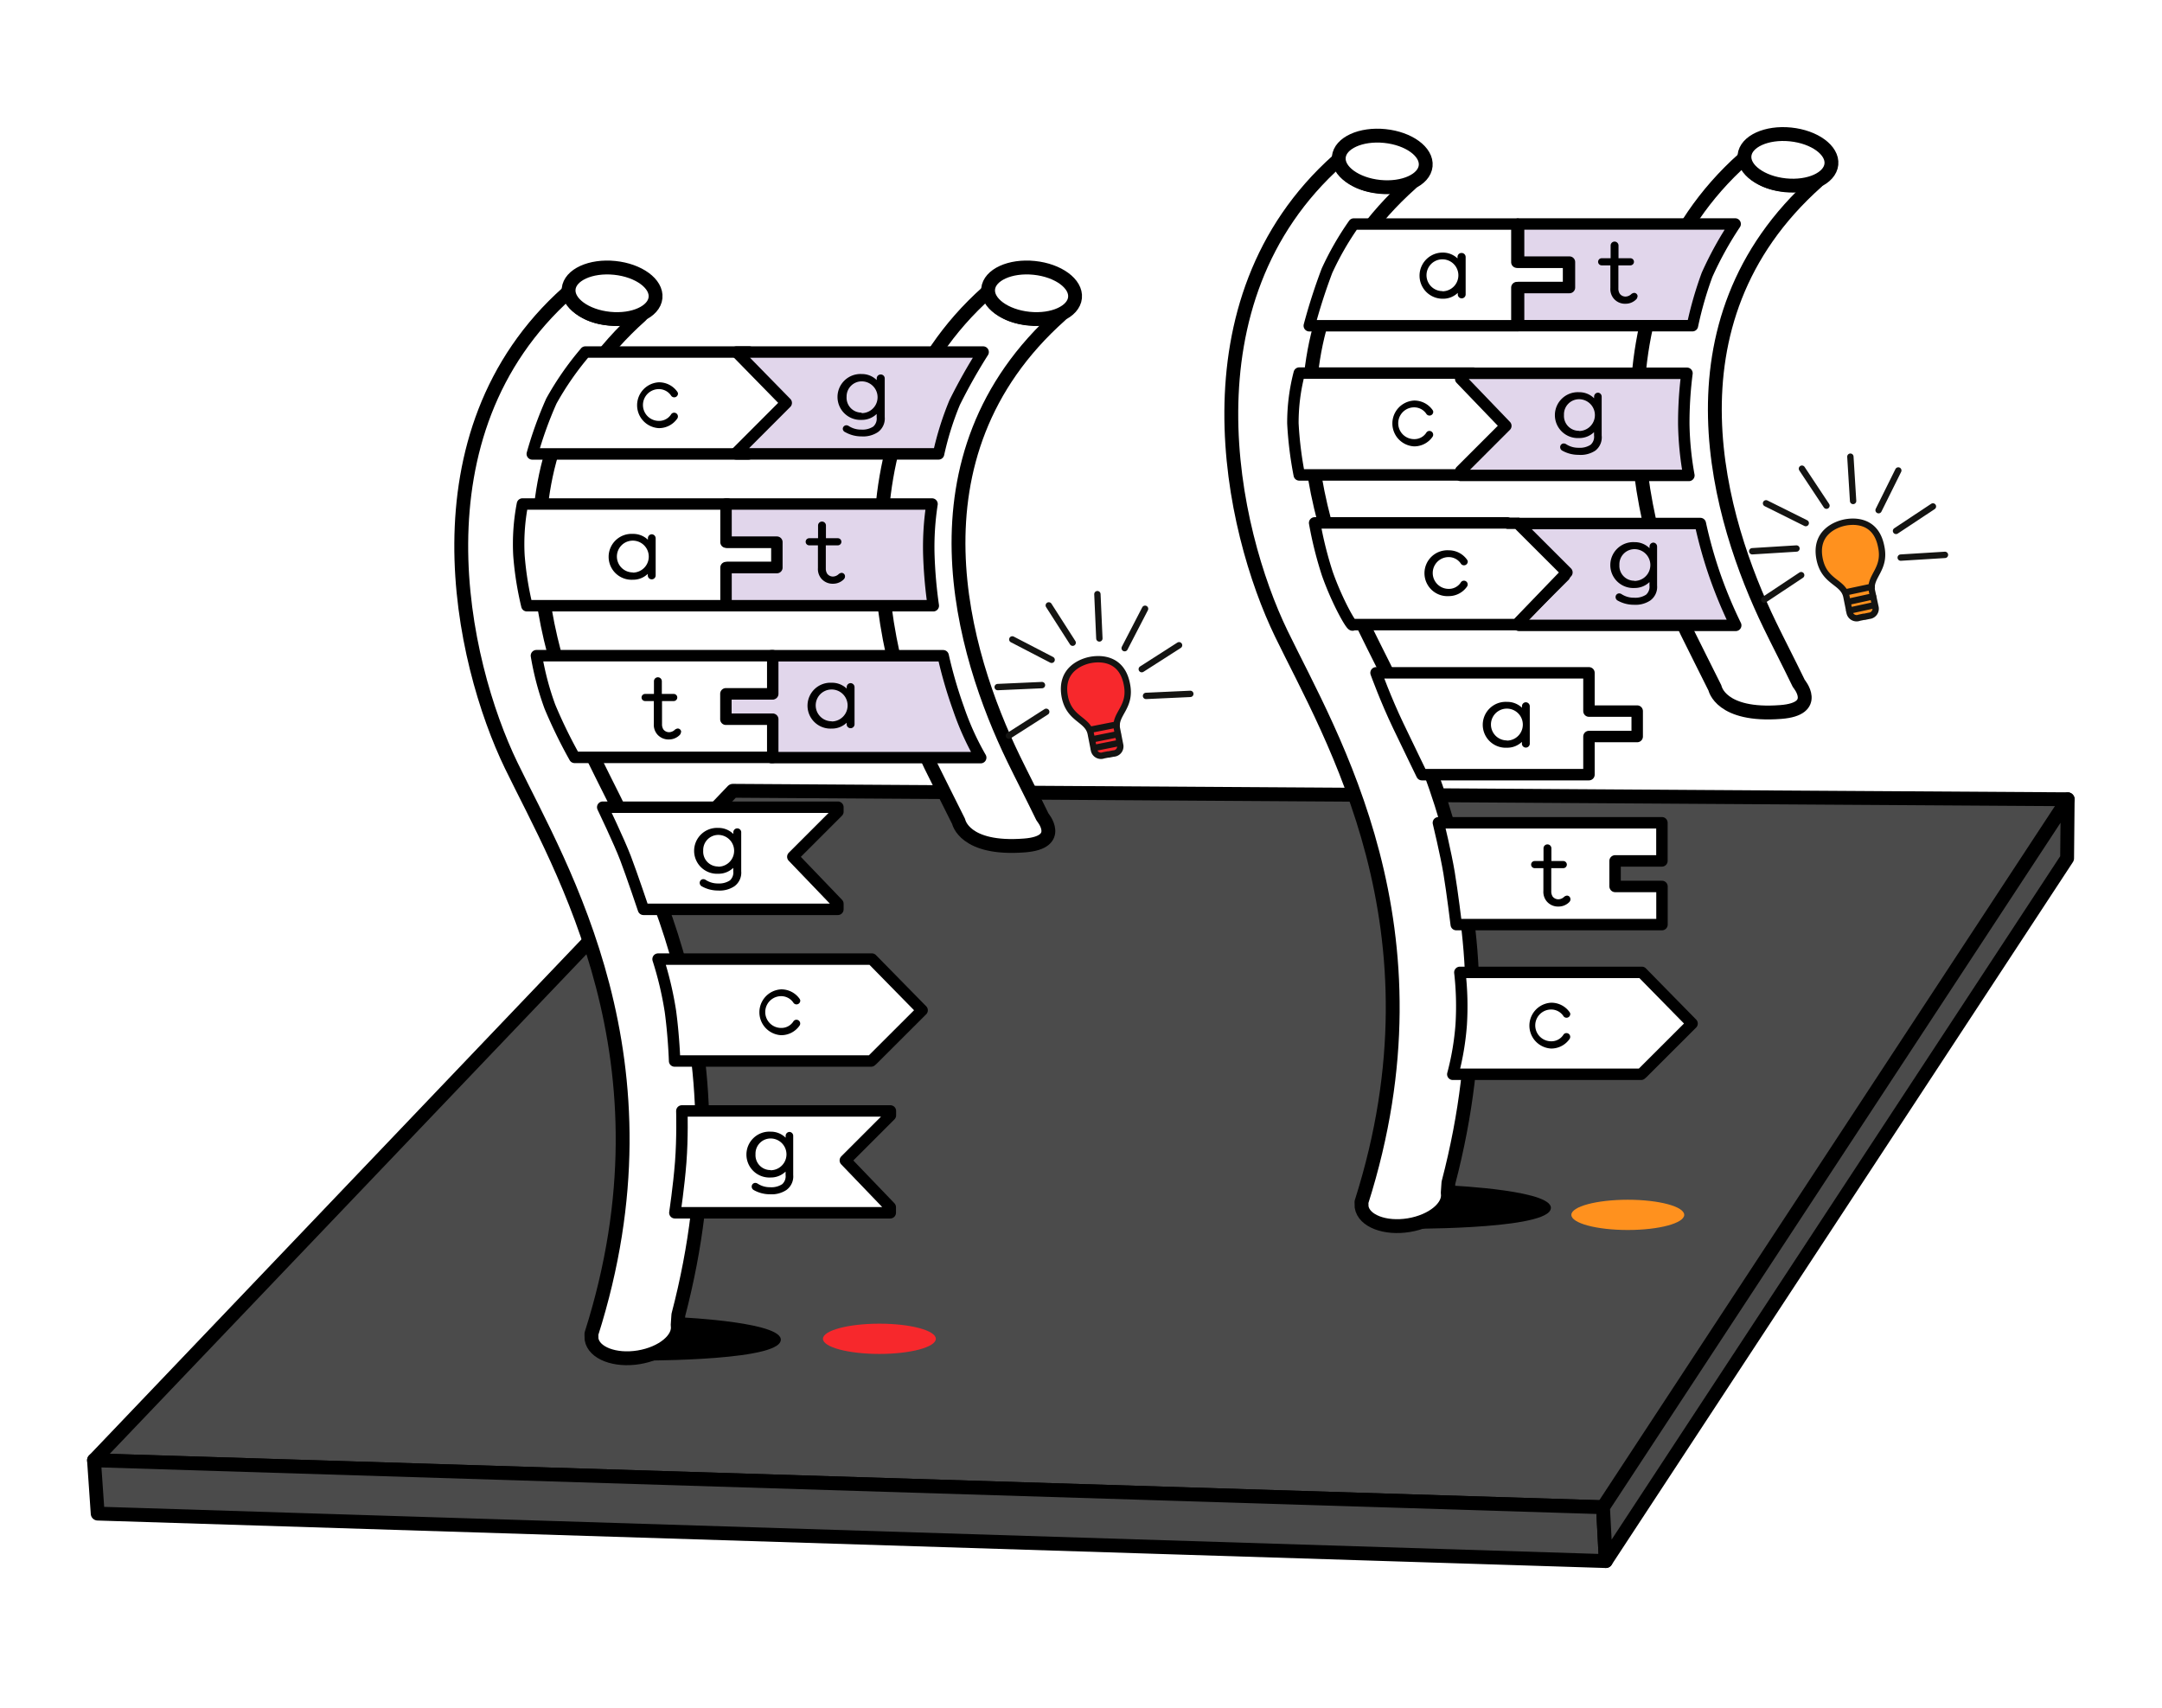 <?xml version="1.0" encoding="UTF-8"?> <svg xmlns="http://www.w3.org/2000/svg" id="dae326b8-d35e-4624-b032-4651e2332d28" data-name="Calque 1" viewBox="0 0 340.16 268.66"><defs><style>.\35 831da80-d0e1-4f78-ad29-80b949e0b940{fill:#4b4b4b;}.\35 831da80-d0e1-4f78-ad29-80b949e0b940,.b7a7f654-58a5-4e05-bf34-3934d2993de0,.c3f129b2-8382-4440-bcb7-06f50610ceed,.e3e7d66f-296a-4aa4-9fe9-e17b4829c426,.ec3d9956-411a-4591-ae7a-d1f2a607fb53{stroke:#000;}.\33 a752042-2e01-43f1-82cc-12e50132b8c5,.\35 831da80-d0e1-4f78-ad29-80b949e0b940,.\38 e07e32d-dcc2-4b9b-987a-d209f069ea95,.b7a7f654-58a5-4e05-bf34-3934d2993de0,.c3c35895-235a-4c67-af0e-92b958bd4694,.c3f129b2-8382-4440-bcb7-06f50610ceed{stroke-linecap:round;}.\33 a752042-2e01-43f1-82cc-12e50132b8c5,.\35 831da80-d0e1-4f78-ad29-80b949e0b940,.\38 e07e32d-dcc2-4b9b-987a-d209f069ea95,.b7a7f654-58a5-4e05-bf34-3934d2993de0,.c3c35895-235a-4c67-af0e-92b958bd4694,.e3e7d66f-296a-4aa4-9fe9-e17b4829c426,.ec3d9956-411a-4591-ae7a-d1f2a607fb53{stroke-linejoin:round;}.\35 831da80-d0e1-4f78-ad29-80b949e0b940,.b7a7f654-58a5-4e05-bf34-3934d2993de0,.c3f129b2-8382-4440-bcb7-06f50610ceed{stroke-width:2.18px;}.b7a7f654-58a5-4e05-bf34-3934d2993de0,.c3f129b2-8382-4440-bcb7-06f50610ceed,.e3e7d66f-296a-4aa4-9fe9-e17b4829c426{fill:#fff;}.ec3d9956-411a-4591-ae7a-d1f2a607fb53{fill:#e1d6eb;}.e3e7d66f-296a-4aa4-9fe9-e17b4829c426,.ec3d9956-411a-4591-ae7a-d1f2a607fb53{stroke-width:1.8px;}.c3c35895-235a-4c67-af0e-92b958bd4694{fill:none;}.\33 a752042-2e01-43f1-82cc-12e50132b8c5,.\38 e07e32d-dcc2-4b9b-987a-d209f069ea95,.c3c35895-235a-4c67-af0e-92b958bd4694{stroke:#141412;}.\38 e07e32d-dcc2-4b9b-987a-d209f069ea95,.e22c9e18-8113-4edb-849f-0cf3292a3d56{fill:#ff911e;}.\33 a752042-2e01-43f1-82cc-12e50132b8c5,.dee8651d-8d4b-45b0-b612-760f19717521{fill:#f7282c;}</style></defs><title>Sequencage</title><polyline class="5831da80-d0e1-4f78-ad29-80b949e0b940" points="252.21 237.14 14.79 229.75 115.3 124.42 325.32 125.75"></polyline><polygon class="5831da80-d0e1-4f78-ad29-80b949e0b940" points="252.65 245.61 15.37 238.14 14.79 229.75 252.21 237.14 252.65 245.61"></polygon><polygon class="5831da80-d0e1-4f78-ad29-80b949e0b940" points="325.23 135.04 252.65 245.61 252.21 237.14 325.32 125.75 325.23 135.04"></polygon><path d="M107.19,207.27s17.12,0.78,15.56,3.89-23.33,2.91-23.33,2.91S105.89,213.49,107.19,207.27Z"></path><path class="b7a7f654-58a5-4e05-bf34-3934d2993de0" d="M93.05,209.86c13.7-43.1-4.77-73.22-12.62-89.43S64.35,68.23,89.35,46c0,0,1.3,4.26,7.79,4.16h0l3.7-.51c-25,22.27-15.25,53.49-7.4,69.7,7.42,15.32,24.7,43.92,13.29,87.52l-0.11,1.61c0.36,2.19-2.39,4.46-6.13,5.07s-7.07-.67-7.42-2.86Z"></path><ellipse class="c3f129b2-8382-4440-bcb7-06f50610ceed" cx="96.31" cy="46.14" rx="4.02" ry="6.87" transform="translate(40.65 137.29) rotate(-84.19)"></ellipse><path class="b7a7f654-58a5-4e05-bf34-3934d2993de0" d="M150.83,129.26c-1.62-3.29-3.14-6.23-4.4-8.82-7.85-16.2-16.09-52.21,8.92-74.48,0,0,1.3,4.26,7.79,4.16h0l3.7-.51c-25,22.27-15.25,53.49-7.4,69.7,1.29,2.67,2.89,5.74,4.58,9.23,0,0,3.4,4-2.83,4.48C151.69,133.76,150.83,129.26,150.83,129.26Z"></path><ellipse class="c3f129b2-8382-4440-bcb7-06f50610ceed" cx="162.31" cy="46.14" rx="4.02" ry="6.87" transform="translate(99.97 202.95) rotate(-84.19)"></ellipse><path class="b7a7f654-58a5-4e05-bf34-3934d2993de0" d="M269.83,108.26c-1.62-3.29-3.14-6.23-4.4-8.82-7.85-16.2-16.09-52.21,8.92-74.48,0,0,1.3,4.26,7.79,4.16h0l3.7-.51c-25,22.27-15.25,53.49-7.4,69.7,1.29,2.67,2.89,5.74,4.58,9.23,0,0,3.4,4-2.83,4.48C270.69,112.76,269.83,108.26,269.83,108.26Z"></path><ellipse class="c3f129b2-8382-4440-bcb7-06f50610ceed" cx="281.31" cy="25.14" rx="4.02" ry="6.87" transform="translate(227.82 302.47) rotate(-84.19)"></ellipse><path d="M228.35,186.53s17.12,0.78,15.56,3.89-23.33,2.91-23.33,2.91S227.05,192.75,228.35,186.53Z"></path><path class="b7a7f654-58a5-4e05-bf34-3934d2993de0" d="M214.21,189.12c13.7-43.1-4.77-73.22-12.62-89.43s-16.09-52.21,8.92-74.48c0,0,1.3,4.26,7.79,4.16h0l3.7-.51c-25,22.27-15.25,53.49-7.4,69.7,7.42,15.32,24.7,43.92,13.29,87.52l-0.11,1.61c0.36,2.19-2.39,4.46-6.13,5.07s-7.07-.67-7.42-2.86Z"></path><ellipse class="c3f129b2-8382-4440-bcb7-06f50610ceed" cx="217.48" cy="25.4" rx="4.02" ry="6.87" transform="translate(170.19 239.19) rotate(-84.19)"></ellipse><path class="ec3d9956-411a-4591-ae7a-d1f2a607fb53" d="M121.4,119.17v-6H113.8v-4h7.59v-6h27a69.87,69.87,0,0,0,2.42,8.32,43.5,43.5,0,0,0,3.49,7.71H121.4Z"></path><path d="M133.84,107.48a0.62,0.62,0,0,0-.62.62v0.24a3.33,3.33,0,0,0-2.37-.92,3.61,3.61,0,1,0,0,7.21,3.32,3.32,0,0,0,2.36-.92v0.24a0.62,0.62,0,0,0,1.24,0V108.1A0.64,0.64,0,0,0,133.84,107.48Zm-3,6a2.49,2.49,0,0,1,0-5A2.49,2.49,0,0,1,130.85,113.51Z"></path><line class="c3c35895-235a-4c67-af0e-92b958bd4694" x1="287.37" y1="79.56" x2="283.51" y2="73.74"></line><line class="c3c35895-235a-4c67-af0e-92b958bd4694" x1="291.56" y1="78.82" x2="291.13" y2="71.85"></line><line class="c3c35895-235a-4c67-af0e-92b958bd4694" x1="295.57" y1="80.27" x2="298.67" y2="74.02"></line><line class="c3c35895-235a-4c67-af0e-92b958bd4694" x1="298.31" y1="83.53" x2="304.12" y2="79.68"></line><line class="c3c35895-235a-4c67-af0e-92b958bd4694" x1="299.05" y1="87.73" x2="306.01" y2="87.3"></line><line class="c3c35895-235a-4c67-af0e-92b958bd4694" x1="283.39" y1="90.49" x2="277.58" y2="94.35"></line><line class="c3c35895-235a-4c67-af0e-92b958bd4694" x1="282.65" y1="86.3" x2="275.69" y2="86.73"></line><line class="c3c35895-235a-4c67-af0e-92b958bd4694" x1="284.11" y1="82.3" x2="277.86" y2="79.19"></line><path class="8e07e32d-dcc2-4b9b-987a-d209f069ea95" d="M290.17,82.23c-1.07.23-4.81,1.41-3.86,5.83,0.77,3.58,3.65,3.45,4.18,5.73L291,96.32a1.12,1.12,0,0,0,1.52.87l0.71-.15,0.13,0,0.71-.15a1.12,1.12,0,0,0,1-1.41l-0.55-2.53c-0.45-2.29,2.23-3.35,1.46-6.94C295.11,81.48,291.24,82,290.17,82.23Z"></path><line class="c3c35895-235a-4c67-af0e-92b958bd4694" x1="294.49" y1="92.32" x2="290.4" y2="93.19"></line><line class="c3c35895-235a-4c67-af0e-92b958bd4694" x1="294.69" y1="93.83" x2="290.77" y2="94.69"></line><line class="c3c35895-235a-4c67-af0e-92b958bd4694" x1="294.88" y1="95.22" x2="290.96" y2="96.07"></line><line class="c3c35895-235a-4c67-af0e-92b958bd4694" x1="168.77" y1="101.12" x2="165.01" y2="95.25"></line><line class="c3c35895-235a-4c67-af0e-92b958bd4694" x1="172.97" y1="100.45" x2="172.66" y2="93.48"></line><line class="c3c35895-235a-4c67-af0e-92b958bd4694" x1="176.95" y1="101.98" x2="180.16" y2="95.78"></line><line class="c3c35895-235a-4c67-af0e-92b958bd4694" x1="179.64" y1="105.28" x2="185.51" y2="101.52"></line><line class="c3c35895-235a-4c67-af0e-92b958bd4694" x1="180.31" y1="109.49" x2="187.28" y2="109.17"></line><line class="c3c35895-235a-4c67-af0e-92b958bd4694" x1="164.61" y1="111.99" x2="158.73" y2="115.75"></line><line class="c3c35895-235a-4c67-af0e-92b958bd4694" x1="163.94" y1="107.79" x2="156.97" y2="108.1"></line><line class="c3c35895-235a-4c67-af0e-92b958bd4694" x1="165.46" y1="103.81" x2="159.27" y2="100.6"></line><path class="3a752042-2e01-43f1-82cc-12e50132b8c5" d="M171.53,103.84c-1.08.21-4.83,1.33-4,5.77,0.71,3.6,3.59,3.51,4.08,5.8l0.5,2.54a1.12,1.12,0,0,0,1.51.89l0.71-.14,0.13,0,0.71-.14a1.12,1.12,0,0,0,1.06-1.4l-0.5-2.54c-0.41-2.3,2.29-3.31,1.58-6.91C176.47,103.17,172.6,103.63,171.53,103.84Z"></path><line class="c3c35895-235a-4c67-af0e-92b958bd4694" x1="175.67" y1="114" x2="171.57" y2="114.81"></line><line class="c3c35895-235a-4c67-af0e-92b958bd4694" x1="175.86" y1="115.52" x2="171.91" y2="116.31"></line><line class="c3c35895-235a-4c67-af0e-92b958bd4694" x1="176.02" y1="116.91" x2="172.08" y2="117.69"></line><ellipse class="e22c9e18-8113-4edb-849f-0cf3292a3d56" cx="256.11" cy="191.14" rx="8.88" ry="2.38"></ellipse><ellipse class="dee8651d-8d4b-45b0-b612-760f19717521" cx="138.36" cy="210.64" rx="8.88" ry="2.38"></ellipse><path class="ec3d9956-411a-4591-ae7a-d1f2a607fb53" d="M246.14,90.61L239,97.7v0.69h34.09a72.08,72.08,0,0,1-3.37-8.12,71.25,71.25,0,0,1-2.2-7.9H239v0.88Z"></path><path d="M260.15,85.37a0.62,0.62,0,0,0-.62.62v0.26a3.29,3.29,0,0,0-2.37-.95,3.61,3.61,0,1,0,0,7.21,3.33,3.33,0,0,0,2.36-.93v0.53a1.68,1.68,0,0,1-.53,1.45,3.09,3.09,0,0,1-1.89.48,3.5,3.5,0,0,1-2-.58,0.7,0.7,0,0,0-.36-0.1,0.57,0.57,0,0,0-.55.59,0.62,0.62,0,0,0,.33.54,5.15,5.15,0,0,0,2.55.66,4.2,4.2,0,0,0,2.56-.66,2.63,2.63,0,0,0,1.09-2.37V86A0.62,0.62,0,0,0,260.15,85.37Zm-3,6a2.34,2.34,0,0,1-2.36-2.49,2.38,2.38,0,0,1,2.37-2.48A2.49,2.49,0,0,1,257.16,91.4Z"></path><path class="e3e7d66f-296a-4aa4-9fe9-e17b4829c426" d="M92.1,55.4a47,47,0,0,0-5.35,7.7,60.51,60.51,0,0,0-3,8.32h34l0.28-.25,7.74-7.73-7.9-8.05-0.12,0H92.1Z"></path><path d="M106.68,62a0.65,0.65,0,0,0-.12-0.37,3.52,3.52,0,0,0-2.9-1.48,3.61,3.61,0,0,0,0,7.21,3.51,3.51,0,0,0,2.88-1.48,0.58,0.58,0,0,0,.12-0.36,0.59,0.59,0,0,0-.59-0.59,0.57,0.57,0,0,0-.5.29,2.23,2.23,0,0,1-1.91,1,2.49,2.49,0,0,1,0-5,2.31,2.31,0,0,1,1.91,1,0.59,0.59,0,0,0,1.1-.29"></path><path class="e3e7d66f-296a-4aa4-9fe9-e17b4829c426" d="M114.21,113.16v-4h7.37v-6H84.4a44.87,44.87,0,0,0,2.11,8,77.46,77.46,0,0,0,3.9,8h31.17v-6h-7.37Z"></path><path d="M107.17,115.19a0.54,0.54,0,0,0-.55-0.57,0.84,0.84,0,0,0-.49.24,1.36,1.36,0,0,1-.84.34,1.13,1.13,0,0,1-.91-0.43,1.46,1.46,0,0,1-.22-0.83v-3.64H106a0.56,0.56,0,1,0,0-1.12h-1.87v-2a0.62,0.62,0,1,0-1.24,0v2h-1.39a0.56,0.56,0,1,0,0,1.12h1.37v3.58a2.33,2.33,0,0,0,.49,1.6,2.31,2.31,0,0,0,1.88.86,2.35,2.35,0,0,0,1.68-.68,0.65,0.65,0,0,0,.21-0.45"></path><path class="e3e7d66f-296a-4aa4-9fe9-e17b4829c426" d="M103.54,150.91a53.91,53.91,0,0,1,1.94,8.2c0.54,4,.66,7.82.66,7.82h30.92l0.28-.25,7.74-7.73-7.9-8.05-0.12,0H103.54Z"></path><path d="M125.92,157.51a0.65,0.65,0,0,0-.12-0.37,3.52,3.52,0,0,0-2.9-1.48,3.61,3.61,0,0,0,0,7.21,3.51,3.51,0,0,0,2.88-1.48,0.58,0.58,0,0,0,.12-0.36,0.59,0.59,0,0,0-.59-0.59,0.57,0.57,0,0,0-.5.29,2.23,2.23,0,0,1-1.91,1,2.49,2.49,0,0,1,0-5,2.31,2.31,0,0,1,1.91,1,0.59,0.59,0,0,0,1.1-.29"></path><path class="e3e7d66f-296a-4aa4-9fe9-e17b4829c426" d="M133,182.57l7.09-7.09v-0.69H107.28s0.12,4.21-.18,8.07-0.92,7.95-.92,7.95h33.89v-0.88Z"></path><path d="M124.23,178.09a0.62,0.62,0,0,0-.62.62V179a3.29,3.29,0,0,0-2.37-.95,3.61,3.61,0,1,0,0,7.21,3.33,3.33,0,0,0,2.36-.93v0.53a1.68,1.68,0,0,1-.53,1.45,3.09,3.09,0,0,1-1.89.48,3.5,3.5,0,0,1-2-.58,0.7,0.7,0,0,0-.36-0.1,0.57,0.57,0,0,0-.55.59,0.62,0.62,0,0,0,.33.54,5.15,5.15,0,0,0,2.55.66,4.2,4.2,0,0,0,2.56-.66,2.63,2.63,0,0,0,1.09-2.37v-6.12A0.62,0.62,0,0,0,124.23,178.09Zm-3,6a2.34,2.34,0,0,1-2.36-2.49,2.38,2.38,0,0,1,2.37-2.48A2.49,2.49,0,0,1,121.24,184.12Z"></path><path class="e3e7d66f-296a-4aa4-9fe9-e17b4829c426" d="M124.74,134.8l7.09-7.09V127h-37s2.59,5.41,3.58,8,2.83,8.07,2.83,8.07h30.59v-0.88Z"></path><path d="M116,130.33a0.62,0.62,0,0,0-.62.62v0.26a3.29,3.29,0,0,0-2.37-.95,3.61,3.61,0,1,0,0,7.21,3.33,3.33,0,0,0,2.36-.93v0.53a1.68,1.68,0,0,1-.53,1.45A3.09,3.09,0,0,1,113,139a3.5,3.5,0,0,1-2-.58,0.7,0.7,0,0,0-.36-0.1,0.57,0.57,0,0,0-.55.59,0.62,0.62,0,0,0,.33.54,5.15,5.15,0,0,0,2.55.66,4.2,4.2,0,0,0,2.56-.66,2.63,2.63,0,0,0,1.09-2.37V131A0.62,0.62,0,0,0,116,130.33Zm-3,6a2.34,2.34,0,0,1-2.36-2.49,2.38,2.38,0,0,1,2.37-2.48A2.49,2.49,0,0,1,113,136.36Z"></path><path class="e3e7d66f-296a-4aa4-9fe9-e17b4829c426" d="M82.9,95.3h31.56v-6h8.13v-4h-8.13v-6H82.2a33.17,33.17,0,0,0-.55,8.11A50.09,50.09,0,0,0,82.9,95.3Z"></path><path d="M102.56,84.06a0.62,0.62,0,0,0-.62.62v0.24A3.33,3.33,0,0,0,99.56,84a3.61,3.61,0,1,0,0,7.21,3.32,3.32,0,0,0,2.36-.92v0.24a0.62,0.62,0,0,0,1.24,0V84.68A0.64,0.64,0,0,0,102.56,84.06Zm-3,6a2.49,2.49,0,0,1,0-5A2.49,2.49,0,0,1,99.56,90.09Z"></path><path class="e3e7d66f-296a-4aa4-9fe9-e17b4829c426" d="M231.82,58.78l1.55,0,7.74,7.73-7.91,8.21-1.38,0h-27.4a57.71,57.71,0,0,1-1-8.1,30.9,30.9,0,0,1,1-7.92h27.4Z"></path><path d="M225.51,64.87a0.65,0.65,0,0,0-.12-0.37,3.52,3.52,0,0,0-2.9-1.48,3.61,3.61,0,0,0,0,7.21,3.51,3.51,0,0,0,2.88-1.48,0.58,0.58,0,0,0,.12-0.36,0.59,0.59,0,0,0-.59-0.59,0.58,0.58,0,0,0-.5.29,2.22,2.22,0,0,1-1.91,1,2.49,2.49,0,0,1,0-5,2.3,2.3,0,0,1,1.91,1,0.59,0.59,0,0,0,1.1-.29"></path><path class="e3e7d66f-296a-4aa4-9fe9-e17b4829c426" d="M250,105.88v6h7.59v4H250v6H223.71s-1.75-3.59-3.72-7.7-3.49-8.32-3.49-8.32H250Z"></path><path d="M240.08,110.49a0.62,0.62,0,0,0-.62.62v0.24a3.33,3.33,0,0,0-2.37-.92,3.61,3.61,0,1,0,0,7.21,3.32,3.32,0,0,0,2.36-.92V117a0.62,0.62,0,0,0,1.24,0v-5.84A0.64,0.64,0,0,0,240.08,110.49Zm-3,6a2.49,2.49,0,0,1,0-5A2.49,2.49,0,0,1,237.08,116.52Z"></path><path class="e3e7d66f-296a-4aa4-9fe9-e17b4829c426" d="M206,51.25h32.66v-6h8.13v-4h-8.13v-6H213a46.44,46.44,0,0,0-4.22,7.35A89.55,89.55,0,0,0,206,51.25Z"></path><path d="M229.94,39.8a0.62,0.62,0,0,0-.62.62v0.24a3.33,3.33,0,0,0-2.37-.92A3.61,3.61,0,1,0,227,47a3.32,3.32,0,0,0,2.36-.92v0.24a0.62,0.62,0,0,0,1.24,0V40.42A0.64,0.64,0,0,0,229.94,39.8Zm-3,6a2.49,2.49,0,0,1,0-5A2.49,2.49,0,0,1,226.94,45.83Z"></path><path class="e3e7d66f-296a-4aa4-9fe9-e17b4829c426" d="M237.24,82.33l1.55,0,7.74,7.73-7.91,8.21-1.38,0h-24.4c0,0.66-2.37-3.39-4-8a59.4,59.4,0,0,1-2-8h30.4Z"></path><path d="M230.94,88.43a0.65,0.65,0,0,0-.12-0.37,3.52,3.52,0,0,0-2.9-1.48,3.61,3.61,0,1,0,0,7.21,3.51,3.51,0,0,0,2.88-1.48,0.58,0.58,0,0,0,.12-0.36,0.59,0.59,0,0,0-.59-0.59,0.58,0.58,0,0,0-.5.29,2.22,2.22,0,0,1-1.91,1,2.49,2.49,0,0,1,0-5,2.3,2.3,0,0,1,1.91,1,0.59,0.59,0,0,0,1.1-.29"></path><path class="e3e7d66f-296a-4aa4-9fe9-e17b4829c426" d="M254.11,139.45v-4h7.37v-6H226.31s1.17,4.81,1.68,7.87,1.13,8.15,1.13,8.15h32.37v-6h-7.37Z"></path><path d="M247.08,141.48a0.54,0.54,0,0,0-.55-0.57,0.84,0.84,0,0,0-.49.24,1.36,1.36,0,0,1-.84.34,1.13,1.13,0,0,1-.91-0.43,1.46,1.46,0,0,1-.22-0.83v-3.64h1.89a0.56,0.56,0,1,0,0-1.12h-1.87v-2a0.62,0.62,0,1,0-1.24,0v2h-1.39a0.56,0.56,0,1,0,0,1.12h1.37v3.58a2.33,2.33,0,0,0,.49,1.6,2.31,2.31,0,0,0,1.88.86,2.35,2.35,0,0,0,1.68-.68,0.65,0.65,0,0,0,.21-0.45"></path><path class="e3e7d66f-296a-4aa4-9fe9-e17b4829c426" d="M229.69,153a47.09,47.09,0,0,1,.21,8.23,42.43,42.43,0,0,1-1.32,7.79h29.62l0.28-.25,7.74-7.73-7.9-8.05-0.12,0H229.69Z"></path><path d="M247.07,159.61a0.65,0.65,0,0,0-.12-0.37,3.52,3.52,0,0,0-2.9-1.48,3.61,3.61,0,0,0,0,7.21,3.51,3.51,0,0,0,2.88-1.48,0.58,0.58,0,0,0,.12-0.36,0.59,0.59,0,0,0-.59-0.59,0.57,0.57,0,0,0-.5.29,2.23,2.23,0,0,1-1.91,1,2.49,2.49,0,0,1,0-5,2.31,2.31,0,0,1,1.91,1,0.59,0.59,0,0,0,1.1-.29"></path><path class="ec3d9956-411a-4591-ae7a-d1f2a607fb53" d="M236.92,67l-7.09,7.09V74.8h35.89a49.59,49.59,0,0,1-.8-8.07,61.47,61.47,0,0,1,.5-8H229.82v0.88Z"></path><path d="M251.43,61.78a0.62,0.62,0,0,0-.62.62v0.26a3.29,3.29,0,0,0-2.37-.95,3.61,3.61,0,1,0,0,7.21,3.33,3.33,0,0,0,2.36-.93v0.53a1.68,1.68,0,0,1-.53,1.45,3.09,3.09,0,0,1-1.89.48,3.5,3.5,0,0,1-2-.58,0.7,0.7,0,0,0-.36-0.1,0.57,0.57,0,0,0-.55.59,0.62,0.62,0,0,0,.33.54,5.15,5.15,0,0,0,2.55.66A4.2,4.2,0,0,0,251,70.9,2.63,2.63,0,0,0,252,68.52V62.4A0.62,0.62,0,0,0,251.43,61.78Zm-3,6a2.34,2.34,0,0,1-2.36-2.49,2.38,2.38,0,0,1,2.37-2.48A2.49,2.49,0,0,1,248.43,67.81Z"></path><path class="ec3d9956-411a-4591-ae7a-d1f2a607fb53" d="M115.87,55.39l7.83,8L116,71.1l-0.17.15v0.16h31.84a47.69,47.69,0,0,1,2.53-8.07,86.5,86.5,0,0,1,4.48-7.95H115.87Z"></path><path d="M138.56,58.92a0.62,0.62,0,0,0-.62.62v0.26a3.29,3.29,0,0,0-2.37-.95,3.61,3.61,0,1,0,0,7.21,3.33,3.33,0,0,0,2.36-.93v0.53a1.68,1.68,0,0,1-.53,1.45,3.09,3.09,0,0,1-1.89.48,3.5,3.5,0,0,1-2-.58,0.7,0.7,0,0,0-.36-0.1,0.57,0.57,0,0,0-.55.59A0.62,0.62,0,0,0,133,68a5.15,5.15,0,0,0,2.55.66,4.2,4.2,0,0,0,2.56-.66,2.63,2.63,0,0,0,1.09-2.37V59.54A0.62,0.62,0,0,0,138.56,58.92Zm-3,6a2.34,2.34,0,0,1-2.36-2.49A2.38,2.38,0,0,1,135.58,60,2.49,2.49,0,0,1,135.57,65Z"></path><path class="ec3d9956-411a-4591-ae7a-d1f2a607fb53" d="M238.93,51.24v-6h8v-4h-8v-6H273a54.83,54.83,0,0,0-4.42,8,57.83,57.83,0,0,0-2.3,8H238.93Z"></path><path d="M257.65,46.65a0.54,0.54,0,0,0-.55-0.57,0.84,0.84,0,0,0-.49.24,1.36,1.36,0,0,1-.84.34,1.12,1.12,0,0,1-.91-0.43,1.45,1.45,0,0,1-.23-0.83V41.75h1.89a0.56,0.56,0,1,0,0-1.12h-1.87v-2a0.62,0.62,0,1,0-1.24,0v2H252a0.56,0.56,0,1,0,0,1.12h1.37v3.58a2.34,2.34,0,0,0,.49,1.6,2.32,2.32,0,0,0,1.89.86,2.35,2.35,0,0,0,1.67-.68,0.65,0.65,0,0,0,.21-0.45"></path><path class="ec3d9956-411a-4591-ae7a-d1f2a607fb53" d="M114.23,95.3v-6h8v-4h-8v-6h32.41a44.34,44.34,0,0,0-.5,8,72.62,72.62,0,0,0,.7,8H114.23Z"></path><path d="M132.95,90.7a0.54,0.54,0,0,0-.55-0.57,0.84,0.84,0,0,0-.49.24,1.36,1.36,0,0,1-.84.34,1.12,1.12,0,0,1-.91-0.43,1.45,1.45,0,0,1-.23-0.83V85.8h1.89a0.56,0.56,0,1,0,0-1.12h-1.87v-2a0.62,0.62,0,1,0-1.24,0v2h-1.39a0.56,0.56,0,1,0,0,1.12h1.37v3.58a2.34,2.34,0,0,0,.49,1.6,2.32,2.32,0,0,0,1.89.86,2.35,2.35,0,0,0,1.67-.68,0.65,0.65,0,0,0,.21-0.45"></path></svg> 